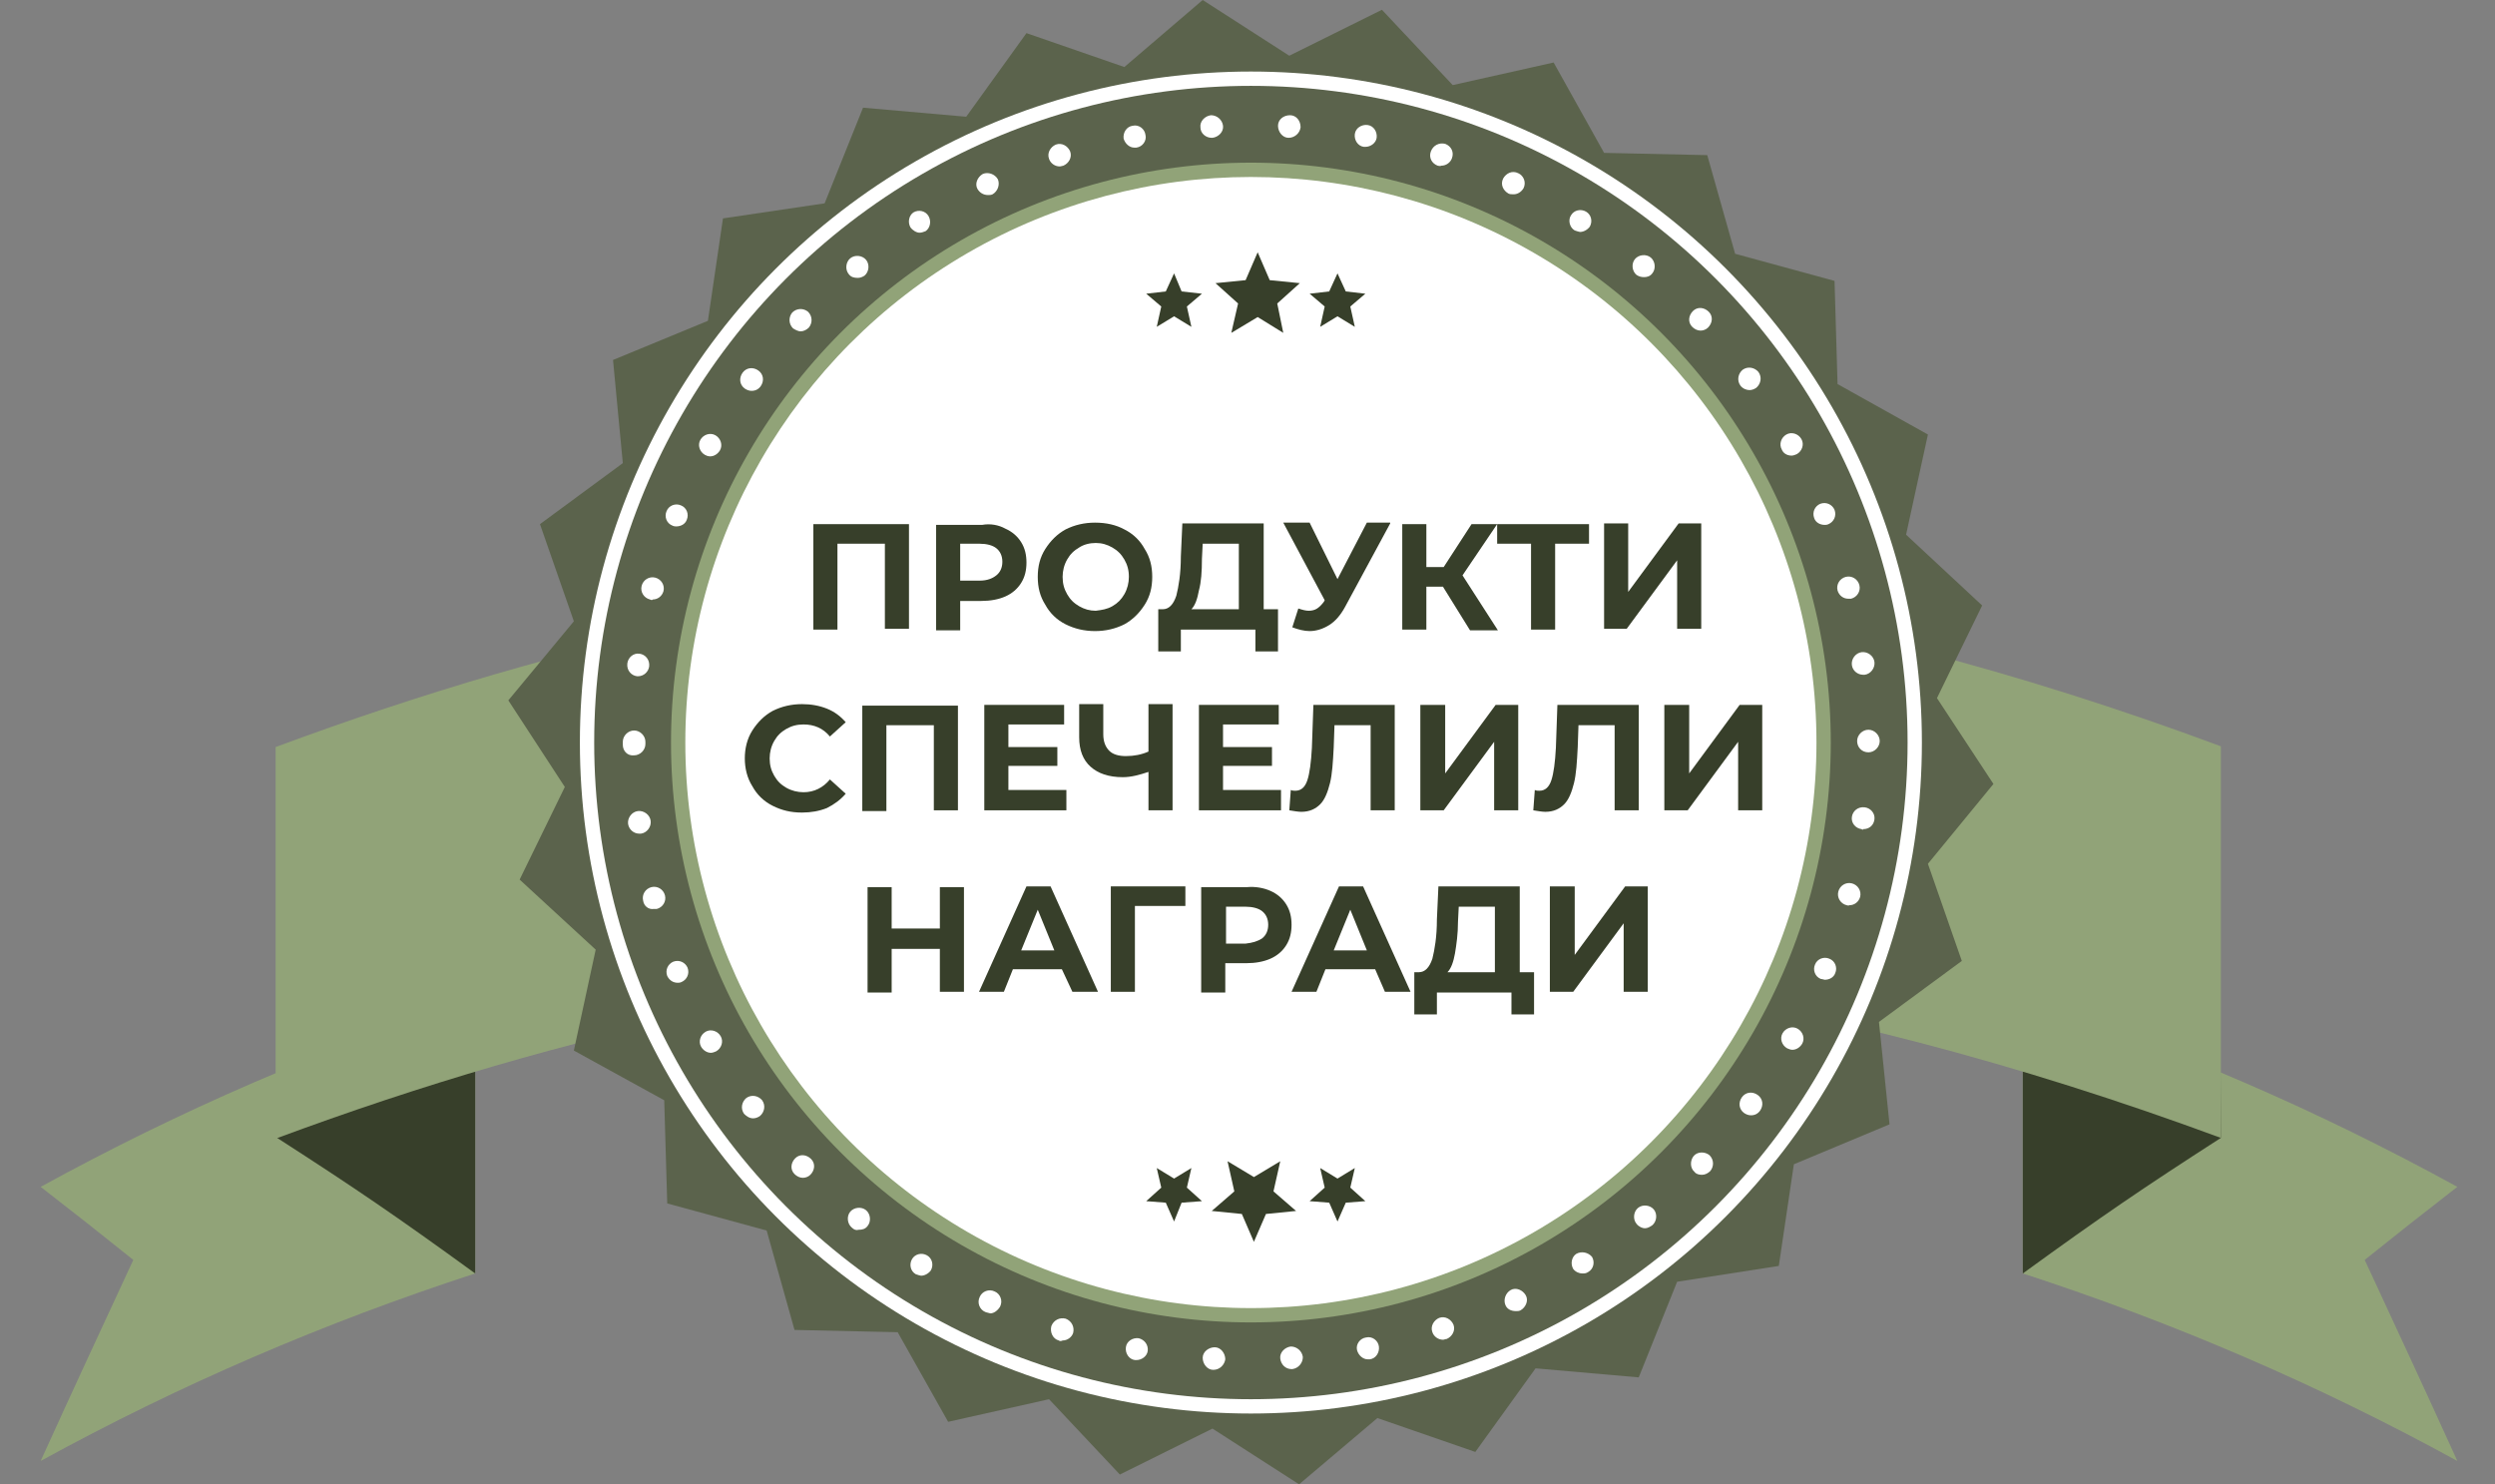 <?xml version="1.0" encoding="utf-8"?>
<!-- Generator: Adobe Illustrator 21.1.0, SVG Export Plug-In . SVG Version: 6.00 Build 0)  -->
<svg version="1.1" id="Layer_1" xmlns="http://www.w3.org/2000/svg" xmlns:xlink="http://www.w3.org/1999/xlink" x="0px" y="0px"
	 width="331.3px" height="197.1px" viewBox="0 0 331.3 197.1" style="enable-background:new 0 0 331.3 197.1;" xml:space="preserve"
	>
<rect x="0" y="0" width="331.3" height="197.1" fill="#808080" stroke="none"/>
<style type="text/css">
	.st0{fill:#91A378;}
	.st1{fill:#373F2A;}
	.st2{fill:#5B634C;}
	.st3{fill:#FFFFFF;}
</style>
<g>
	<g>
		<g>
			<g>
				<g>
					<path class="st0" d="M268.6,169.1c20,6.5,39.3,14.8,57.7,24.9c-4.9-10.8-7.4-16.1-12.3-26.7c5-4,7.4-5.9,12.3-9.7
						c-18.4-10.1-37.7-18.5-57.7-24.9C268.6,147.3,268.6,154.6,268.6,169.1z"/>
					<path class="st1" d="M294.9,151.1c-10.4,6.7-15.7,10.3-26.3,18c0-23.5,0-47,0-70.5c10.6,3.4,15.8,5.4,26.1,9.7
						C294.8,125.4,294.8,134,294.9,151.1z"/>
					<path class="st0" d="M63.1,169.1c-20,6.5-39.3,14.8-57.7,24.9c4.9-10.8,7.4-16.1,12.3-26.7c-5-4-7.4-5.9-12.3-9.7
						c18.4-10.1,37.7-18.5,57.7-24.9C63.1,147.3,63.1,154.6,63.1,169.1z"/>
					<path class="st1" d="M36.8,151.1c10.4,6.7,15.7,10.3,26.3,18c0-23.5,0-47,0-70.5c-10.6,3.4-15.8,5.4-26.1,9.7
						C36.9,125.4,36.8,134,36.8,151.1z"/>
					<path class="st0" d="M151.8,75.1c-38.1,1.6-76.2,9.6-115.2,24.1c0,20.8,0,31.2,0,52c39-14.5,77.1-22.5,115.2-24.1V75.1z"/>
					<path class="st0" d="M215.3,78.4v52c26.3,3.8,52.8,10.8,79.6,20.7v-52C268,89.1,241.6,82.2,215.3,78.4z"/>
				</g>
			</g>
			<polygon class="st2" points="222.7,170.2 217.6,182.9 203.9,181.7 195.9,192.8 182.9,188.3 172.5,197.1 161,189.7 148.7,195.8 
				139.3,185.8 125.9,188.8 119.2,176.9 105.5,176.6 101.8,163.4 88.6,159.8 88.2,146.1 76.2,139.5 79.1,126.1 69,116.8 75,104.5 
				67.5,93 76.2,82.5 71.7,69.6 82.7,61.5 81.4,47.8 94,42.6 96,29 109.5,27 114.6,14.3 128.3,15.5 136.3,4.4 149.3,8.9 159.7,0 
				171.2,7.4 183.5,1.3 192.9,11.3 206.3,8.3 213,20.3 226.7,20.6 230.4,33.7 243.6,37.3 244,51 256,57.7 253.1,71 263.2,80.4 
				257.2,92.7 264.7,104.1 256,114.7 260.5,127.6 249.5,135.7 250.9,149.3 238.2,154.6 236.2,168.1 			"/>
			<circle class="st3" cx="166.1" cy="98.6" r="89.1"/>
			<circle class="st2" cx="166.1" cy="98.6" r="87.2"/>
			<g>
				<path class="st3" d="M161.1,181.9c-0.8,0-1.4-0.8-1.4-1.6l0,0c0-0.8,0.8-1.4,1.6-1.4l0,0c0.8,0,1.4,0.8,1.4,1.6l0,0
					C162.6,181.2,162,181.9,161.1,181.9L161.1,181.9C161.2,181.9,161.2,181.9,161.1,181.9z M170,180.4c-0.1-0.8,0.6-1.5,1.4-1.6l0,0
					c0.8,0,1.5,0.6,1.6,1.4l0,0c0,0.8-0.6,1.5-1.4,1.6l0,0c0,0-0.1,0-0.1,0l0,0C170.7,181.8,170.1,181.2,170,180.4z M150.7,180.6
					L150.7,180.6L150.7,180.6c-0.8-0.1-1.3-0.9-1.2-1.7l0,0c0.1-0.8,0.9-1.3,1.7-1.2l0,0c0.8,0.2,1.3,0.9,1.2,1.7l0,0
					c-0.1,0.7-0.8,1.2-1.5,1.2l0,0C150.9,180.6,150.8,180.6,150.7,180.6z M180.2,179.3c-0.2-0.8,0.4-1.6,1.2-1.7l0,0
					c0.8-0.2,1.6,0.4,1.7,1.2l0,0c0.1,0.8-0.4,1.6-1.2,1.7l0,0c-0.1,0-0.2,0-0.3,0l0,0C181,180.5,180.4,180,180.2,179.3z M140.6,178
					c-0.8-0.2-1.2-1.1-1-1.9l0,0c0.3-0.8,1.1-1.2,1.9-1l0,0c0.8,0.3,1.2,1.1,1,1.9l0,0c-0.2,0.6-0.8,1-1.4,1l0,0
					C140.9,178.1,140.7,178.1,140.6,178z M190.2,176.9c-0.3-0.8,0.2-1.6,0.9-1.9l0,0c0.8-0.3,1.6,0.2,1.9,0.9l0,0
					c0.3,0.8-0.2,1.6-0.9,1.9l0,0c-0.2,0-0.3,0.1-0.5,0.1l0,0C191,177.9,190.4,177.5,190.2,176.9z M130.8,174.2
					c-0.7-0.3-1.1-1.2-0.7-2l0,0c0.3-0.7,1.2-1.1,2-0.7l0,0c0.7,0.3,1.1,1.2,0.7,2l0,0c-0.3,0.5-0.8,0.9-1.3,0.9l0,0
					C131.2,174.3,131,174.3,130.8,174.2z M199.9,173.3c-0.3-0.7,0-1.6,0.7-2l0,0c0.7-0.4,1.6,0,2,0.7l0,0c0.4,0.7,0,1.6-0.7,2l0,0
					c-0.2,0.1-0.4,0.1-0.6,0.1l0,0C200.6,174.1,200.1,173.8,199.9,173.3z M121.6,169.2c-0.7-0.4-0.9-1.3-0.5-2l0,0
					c0.4-0.7,1.3-0.9,2-0.5l0,0c0.7,0.4,0.9,1.3,0.5,2l0,0c-0.3,0.4-0.8,0.7-1.3,0.7l0,0C122.2,169.4,121.9,169.3,121.6,169.2z
					 M208.9,168.5c-0.4-0.7-0.2-1.6,0.4-2l0,0c0.7-0.4,1.6-0.2,2.1,0.4l0,0c0.4,0.7,0.2,1.6-0.5,2l0,0c-0.3,0.2-0.5,0.2-0.8,0.2l0,0
					C209.7,169.1,209.2,168.9,208.9,168.5z M113.1,163c-0.6-0.5-0.7-1.5-0.2-2.1l0,0c0.5-0.6,1.5-0.7,2.1-0.2l0,0
					c0.6,0.5,0.7,1.5,0.2,2.1l0,0c-0.3,0.4-0.7,0.5-1.2,0.5l0,0C113.7,163.4,113.4,163.3,113.1,163z M217.3,162.5
					c-0.5-0.6-0.4-1.6,0.2-2.1l0,0c0.6-0.5,1.6-0.4,2.1,0.2l0,0c0.5,0.6,0.4,1.6-0.2,2.1l0,0c-0.3,0.2-0.6,0.4-1,0.4l0,0
					C218.1,163.1,217.6,162.9,217.3,162.5z M105.5,155.9L105.5,155.9L105.5,155.9c-0.6-0.6-0.5-1.5,0.1-2.1l0,0
					c0.6-0.6,1.5-0.5,2.1,0.1v0c0.6,0.6,0.5,1.5-0.1,2.1l0,0c-0.3,0.3-0.7,0.4-1,0.4l0,0C106.2,156.4,105.8,156.2,105.5,155.9z
					 M225,155.6c-0.6-0.5-0.6-1.5-0.1-2.1l0,0c0.5-0.6,1.5-0.6,2.1-0.1l0,0c0.6,0.6,0.6,1.5,0.1,2.1l0,0c-0.3,0.3-0.7,0.5-1.1,0.5
					l0,0C225.6,156,225.2,155.9,225,155.6z M98.8,147.9L98.8,147.9L98.8,147.9c-0.5-0.7-0.3-1.6,0.3-2.1l0,0
					c0.7-0.5,1.6-0.3,2.1,0.3l0,0c0.5,0.7,0.3,1.6-0.3,2.1l0,0c-0.3,0.2-0.6,0.3-0.9,0.3l0,0C99.5,148.5,99.1,148.2,98.8,147.9z
					 M231.6,147.8c-0.7-0.5-0.8-1.4-0.3-2.1l0,0c0.5-0.7,1.4-0.8,2.1-0.3l0,0c0.7,0.5,0.8,1.4,0.3,2.1l0,0c0,0,0,0,0,0l0,0
					c-0.3,0.4-0.7,0.6-1.2,0.6l0,0C232.2,148.1,231.9,148,231.6,147.8z M93.1,139c-0.4-0.7-0.1-1.6,0.6-2l0,0c0.7-0.4,1.6-0.1,2,0.6
					l0,0c0.4,0.7,0.1,1.6-0.6,2l0,0c-0.2,0.1-0.5,0.2-0.7,0.2l0,0C93.9,139.8,93.4,139.5,93.1,139z M237.3,139.2
					c-0.7-0.4-1-1.3-0.6-2l0,0c0.4-0.7,1.3-1,2-0.6l0,0c0.7,0.4,1,1.3,0.6,2l0,0c-0.3,0.5-0.8,0.8-1.3,0.8l0,0
					C237.8,139.4,237.5,139.3,237.3,139.2z M88.6,129.6c-0.3-0.8,0.1-1.6,0.8-1.9l0,0c0.8-0.3,1.6,0.1,1.9,0.8l0,0
					c0.3,0.8-0.1,1.6-0.8,1.9l0,0c-0.2,0.1-0.4,0.1-0.5,0.1l0,0C89.4,130.5,88.9,130.2,88.6,129.6z M241.8,130
					c-0.8-0.3-1.1-1.2-0.8-1.9l0,0c0.3-0.8,1.2-1.1,1.9-0.8l0,0c0.8,0.3,1.1,1.2,0.8,1.9l0,0c-0.2,0.6-0.8,0.9-1.4,0.9l0,0
					C242.2,130.1,242,130,241.8,130z M85.4,119.6c-0.2-0.8,0.3-1.6,1.1-1.8l0,0c0.8-0.2,1.6,0.3,1.8,1.1l0,0
					c0.2,0.8-0.3,1.6-1.1,1.8l0,0c-0.1,0-0.3,0-0.4,0l0,0C86.1,120.8,85.5,120.3,85.4,119.6z M245.2,120.2c-0.8-0.2-1.3-1-1.1-1.8
					l0,0c0.2-0.8,1-1.3,1.8-1.1l0,0c0.8,0.2,1.3,1,1.1,1.8l0,0c-0.2,0.7-0.8,1.1-1.4,1.1l0,0C245.4,120.3,245.3,120.2,245.2,120.2z
					 M83.4,109.4c-0.1-0.8,0.5-1.6,1.3-1.7l0,0c0.8-0.1,1.6,0.5,1.7,1.3l0,0c0.1,0.8-0.5,1.6-1.3,1.7l0,0c-0.1,0-0.1,0-0.2,0l0,0
					C84.1,110.7,83.5,110.1,83.4,109.4z M247.2,110.1c-0.8-0.1-1.4-0.8-1.3-1.6l0,0c0.1-0.8,0.8-1.4,1.7-1.3l0,0
					c0.8,0.1,1.4,0.8,1.3,1.6l0,0c-0.1,0.8-0.7,1.3-1.5,1.3l0,0C247.4,110.2,247.3,110.2,247.2,110.1z M82.7,98.9c0,0,0-0.1,0-0.2
					l0,0c0-0.1,0-0.1,0-0.2l0,0l0,0l0,0c0-0.8,0.7-1.5,1.5-1.5l0,0c0.8,0,1.5,0.7,1.5,1.5l0,0c0,0.1,0,0.1,0,0.2l0,0
					c0,0.1,0,0.1,0,0.1l0,0c0,0.8-0.7,1.5-1.5,1.5l0,0C83.3,100.4,82.7,99.7,82.7,98.9z M246.6,98.4c0-0.8,0.7-1.5,1.5-1.5l0,0
					c0.8,0,1.5,0.7,1.5,1.5l0,0c0,0.8-0.7,1.5-1.5,1.5l0,0C247.2,99.9,246.6,99.2,246.6,98.4z M85.6,98.9L85.6,98.9L85.6,98.9
					C85.6,98.9,85.6,98.9,85.6,98.9z M84.6,89.8c-0.8-0.1-1.4-0.8-1.3-1.7l0,0c0.1-0.8,0.8-1.4,1.6-1.3l0,0c0.8,0.1,1.4,0.8,1.3,1.7
					l0,0c-0.1,0.7-0.7,1.3-1.5,1.3l0,0C84.7,89.8,84.7,89.8,84.6,89.8z M245.9,88.3c-0.1-0.8,0.5-1.6,1.3-1.7l0,0
					c0.8-0.1,1.6,0.5,1.7,1.3l0,0c0.1,0.8-0.5,1.6-1.3,1.7l0,0c-0.1,0-0.1,0-0.2,0l0,0C246.7,89.6,246,89.1,245.9,88.3z M86.3,79.6
					c-0.8-0.2-1.3-1-1.1-1.8l0,0c0.2-0.8,1-1.3,1.8-1.1l0,0c0.8,0.2,1.3,1,1.1,1.8l0,0c-0.2,0.7-0.8,1.1-1.4,1.1l0,0
					C86.6,79.7,86.5,79.7,86.3,79.6z M244,78.4c-0.2-0.8,0.3-1.6,1.1-1.8l0,0c0.8-0.2,1.6,0.3,1.8,1.1l0,0c0.2,0.8-0.3,1.6-1.1,1.8
					l0,0c-0.1,0-0.3,0-0.4,0l0,0C244.8,79.5,244.2,79.1,244,78.4z M89.3,69.8c-0.8-0.3-1.1-1.2-0.8-1.9l0,0c0.3-0.8,1.2-1.1,1.9-0.8
					l0,0c0.8,0.3,1.1,1.2,0.8,1.9l0,0c-0.2,0.6-0.8,0.9-1.4,0.9l0,0C89.7,69.9,89.5,69.9,89.3,69.8z M240.9,68.8
					c-0.3-0.8,0.1-1.6,0.8-1.9l0,0c0.8-0.3,1.6,0.1,1.9,0.8l0,0c0.3,0.8-0.1,1.6-0.8,1.9l0,0c-0.2,0.1-0.4,0.1-0.5,0.1l0,0
					C241.7,69.7,241.1,69.4,240.9,68.8z M93.6,60.4c-0.7-0.4-1-1.3-0.6-2l0,0c0.4-0.7,1.3-1,2-0.6l0,0c0.7,0.4,1,1.3,0.6,2l0,0
					c-0.3,0.5-0.8,0.8-1.3,0.8l0,0C94,60.6,93.8,60.5,93.6,60.4z M236.6,59.7L236.6,59.7c-0.4-0.7-0.1-1.6,0.6-2l0,0
					c0.7-0.4,1.6-0.1,2,0.6l0,0l0,0l0,0c0.4,0.7,0.1,1.6-0.6,2l0,0c-0.2,0.1-0.5,0.2-0.7,0.2l0,0C237.3,60.5,236.8,60.2,236.6,59.7z
					 M98.9,51.6c-0.7-0.5-0.8-1.4-0.3-2.1l0,0c0.5-0.7,1.4-0.8,2.1-0.3l0,0c0.7,0.5,0.8,1.4,0.3,2.1l0,0c-0.3,0.4-0.7,0.6-1.2,0.6
					l0,0C99.5,51.9,99.2,51.8,98.9,51.6z M231.1,51.2L231.1,51.2c-0.5-0.7-0.3-1.6,0.3-2.1l0,0c0.7-0.5,1.6-0.3,2.1,0.3l0,0l0,0l0,0
					c0.5,0.7,0.3,1.6-0.3,2.1l0,0c-0.3,0.2-0.6,0.3-0.9,0.3l0,0C231.9,51.8,231.4,51.6,231.1,51.2z M105.3,43.6
					c-0.6-0.6-0.6-1.5-0.1-2.1l0,0l0,0l0,0c0.6-0.6,1.5-0.6,2.1-0.1l0,0c0.6,0.6,0.6,1.5,0.1,2.1l0,0c-0.3,0.3-0.7,0.5-1.1,0.5l0,0
					C106,44,105.6,43.8,105.3,43.6z M224.7,43.4c-0.6-0.6-0.5-1.5,0.1-2.1l0,0c0.6-0.6,1.5-0.5,2.1,0.1l0,0c0.6,0.6,0.5,1.5-0.1,2.1
					l0,0c-0.3,0.3-0.7,0.4-1,0.4l0,0C225.4,43.9,225,43.7,224.7,43.4z M112.7,36.4c-0.5-0.6-0.4-1.6,0.2-2.1l0,0
					c0.6-0.5,1.6-0.4,2.1,0.2l0,0c0.5,0.6,0.4,1.6-0.2,2.1l0,0c-0.3,0.2-0.6,0.3-0.9,0.3l0,0C113.4,36.9,113,36.8,112.7,36.4z
					 M217.3,36.5c-0.6-0.5-0.7-1.5-0.2-2.1l0,0c0.5-0.6,1.5-0.7,2.1-0.2l0,0l0,0l0,0c0.6,0.5,0.7,1.5,0.2,2.1l0,0
					c-0.3,0.4-0.7,0.5-1.1,0.5l0,0C217.9,36.8,217.6,36.7,217.3,36.5z M120.9,30.2c-0.4-0.7-0.2-1.6,0.4-2l0,0l0,0l0,0
					c0.7-0.4,1.6-0.2,2,0.5l0,0c0.4,0.7,0.2,1.6-0.4,2l0,0c-0.3,0.1-0.5,0.2-0.8,0.2l0,0C121.7,30.9,121.2,30.6,120.9,30.2z
					 M209.1,30.6c-0.7-0.4-0.9-1.4-0.5-2l0,0c0.4-0.7,1.3-0.9,2-0.5l0,0c0.7,0.4,0.9,1.3,0.5,2l0,0c-0.3,0.4-0.8,0.7-1.3,0.7l0,0
					C209.7,30.8,209.4,30.7,209.1,30.6z M129.8,25.1c-0.4-0.7,0-1.6,0.7-2l0,0c0.7-0.3,1.6,0,2,0.7l0,0c0.3,0.7,0,1.6-0.7,2l0,0
					c-0.2,0.1-0.4,0.1-0.6,0.1l0,0C130.6,25.9,130.1,25.6,129.8,25.1z M200.3,25.7L200.3,25.7c-0.7-0.4-1.1-1.2-0.7-2l0,0
					c0.4-0.7,1.2-1.1,2-0.7l0,0l0,0l0,0c0.7,0.3,1.1,1.2,0.7,2l0,0c-0.3,0.5-0.8,0.8-1.3,0.8l0,0C200.7,25.8,200.5,25.8,200.3,25.7z
					 M139.3,21.1c-0.3-0.8,0.2-1.6,0.9-1.9l0,0c0.8-0.3,1.6,0.2,1.9,0.9l0,0c0.3,0.8-0.2,1.6-0.9,1.9l0,0c-0.1,0-0.3,0.1-0.5,0.1
					l0,0C140.1,22.1,139.5,21.7,139.3,21.1z M190.9,22c-0.8-0.3-1.2-1.1-0.9-1.9l0,0c0.3-0.8,1.1-1.2,1.9-1l0,0
					c0.8,0.3,1.2,1.1,0.9,1.9l0,0c-0.2,0.6-0.8,1-1.4,1l0,0C191.2,22.1,191,22,190.9,22z M149.2,18.4c-0.1-0.8,0.4-1.6,1.2-1.7l0,0
					c0.8-0.2,1.6,0.4,1.7,1.2l0,0c0.2,0.8-0.4,1.6-1.2,1.7l0,0c-0.1,0-0.2,0-0.3,0l0,0C150,19.6,149.4,19.1,149.2,18.4z M181.1,19.5
					L181.1,19.5c-0.8-0.1-1.3-0.9-1.2-1.7l0,0c0.1-0.8,0.9-1.3,1.7-1.2l0,0c0.8,0.1,1.3,0.9,1.2,1.7l0,0c-0.1,0.7-0.8,1.2-1.5,1.2
					l0,0C181.3,19.5,181.2,19.5,181.1,19.5z M159.4,16.9c-0.1-0.8,0.6-1.5,1.4-1.6l0,0c0.8,0,1.5,0.6,1.6,1.4l0,0
					c0.1,0.8-0.6,1.5-1.4,1.6l0,0c0,0-0.1,0-0.1,0l0,0C160.1,18.3,159.4,17.7,159.4,16.9z M171.1,18.3c-0.8,0-1.4-0.8-1.4-1.6l0,0
					c0-0.8,0.7-1.4,1.6-1.4l0,0c0.8,0,1.4,0.7,1.4,1.6l0,0C172.6,17.7,171.9,18.3,171.1,18.3L171.1,18.3
					C171.1,18.3,171.1,18.3,171.1,18.3z"/>
			</g>
			<circle class="st0" cx="166.1" cy="98.6" r="77"/>
			<ellipse class="st3" cx="166.1" cy="98.6" rx="75.1" ry="75.1"/>
			<g>
				<polygon class="st1" points="170.4,44.2 167,42.1 163.5,44.2 164.4,40.3 161.4,37.6 165.4,37.2 167,33.5 168.6,37.2 172.6,37.6 
					169.6,40.3 				"/>
				<polygon class="st1" points="179.9,43.4 177.6,42 175.3,43.4 175.9,40.7 173.9,39 176.5,38.7 177.6,36.3 178.7,38.7 181.3,39 
					179.3,40.7 				"/>
				<polygon class="st1" points="158.2,43.4 155.9,42 153.6,43.4 154.2,40.7 152.2,39 154.8,38.7 155.9,36.3 156.9,38.7 159.6,39 
					157.6,40.7 				"/>
			</g>
			<g>
				<polygon class="st1" points="163,154.2 166.5,156.3 170,154.2 169.1,158.2 172.1,160.8 168.1,161.2 166.5,164.9 164.9,161.2 
					160.9,160.8 163.9,158.2 				"/>
				<polygon class="st1" points="153.6,155.1 155.9,156.5 158.2,155.1 157.6,157.7 159.6,159.5 156.9,159.7 155.9,162.2 
					154.8,159.7 152.2,159.5 154.2,157.7 				"/>
				<polygon class="st1" points="175.3,155.1 177.6,156.5 179.9,155.1 179.3,157.7 181.3,159.5 178.7,159.7 177.6,162.2 
					176.5,159.7 173.9,159.5 175.9,157.7 				"/>
			</g>
		</g>
	</g>
	<g>
		<path class="st1" d="M120.7,69.5v14h-3.2V72.2h-6.3v11.4h-3.2v-14H120.7z"/>
		<path class="st1" d="M133.5,70.2c0.9,0.4,1.6,1,2.1,1.8c0.5,0.8,0.7,1.7,0.7,2.7c0,1-0.2,1.9-0.7,2.7c-0.5,0.8-1.2,1.4-2.1,1.8
			c-0.9,0.4-2,0.6-3.2,0.6h-2.8v3.9h-3.2v-14h6.1C131.5,69.5,132.6,69.7,133.5,70.2z M132.3,76.4c0.5-0.4,0.8-1,0.8-1.8
			c0-0.8-0.3-1.4-0.8-1.8c-0.5-0.4-1.3-0.6-2.2-0.6h-2.6v4.9h2.6C131.1,77.1,131.8,76.8,132.3,76.4z"/>
		<path class="st1" d="M141.5,82.9c-1.2-0.6-2.1-1.5-2.7-2.6c-0.7-1.1-1-2.3-1-3.7c0-1.4,0.3-2.6,1-3.7c0.7-1.1,1.6-2,2.7-2.6
			c1.2-0.6,2.5-0.9,3.9-0.9c1.5,0,2.8,0.3,3.9,0.9c1.2,0.6,2.1,1.5,2.7,2.6c0.7,1.1,1,2.3,1,3.7c0,1.4-0.3,2.6-1,3.7
			c-0.7,1.1-1.6,2-2.7,2.6c-1.2,0.6-2.5,0.9-3.9,0.9C144,83.8,142.7,83.5,141.5,82.9z M147.7,80.5c0.7-0.4,1.2-0.9,1.6-1.6
			c0.4-0.7,0.6-1.5,0.6-2.3c0-0.9-0.2-1.6-0.6-2.3c-0.4-0.7-0.9-1.2-1.6-1.6c-0.7-0.4-1.4-0.6-2.2-0.6c-0.8,0-1.6,0.2-2.2,0.6
			c-0.7,0.4-1.2,0.9-1.6,1.6c-0.4,0.7-0.6,1.5-0.6,2.3c0,0.9,0.2,1.6,0.6,2.3c0.4,0.7,0.9,1.2,1.6,1.6c0.7,0.4,1.4,0.6,2.2,0.6
			C146.3,81,147,80.9,147.7,80.5z"/>
		<path class="st1" d="M169.7,80.9v5.6h-3v-2.9h-9.9v2.9h-3l0-5.6h0.6c0.8,0,1.4-0.6,1.8-1.8c0.3-1.2,0.6-2.9,0.6-5.2l0.2-4.4h10.8
			v11.4H169.7z M159.2,78.4c-0.2,1.1-0.5,2-1,2.5h6.3v-8.7h-4.8l-0.1,2C159.6,75.9,159.5,77.3,159.2,78.4z"/>
		<path class="st1" d="M184.6,69.5l-6,11.1c-0.6,1.1-1.3,1.9-2.1,2.4c-0.8,0.5-1.7,0.8-2.6,0.8c-0.7,0-1.5-0.2-2.3-0.5l0.8-2.5
			c0.6,0.2,1,0.3,1.4,0.3c0.4,0,0.8-0.1,1.1-0.3c0.3-0.2,0.6-0.5,0.9-0.9l0.1-0.2l-5.5-10.3h3.5l3.7,7.5l3.9-7.5H184.6z"/>
		<path class="st1" d="M191.6,77.9h-2.2v5.7h-3.2v-14h3.2v5.7h2.3l3.7-5.7h3.4l-4.6,6.8l4.7,7.3h-3.7L191.6,77.9z"/>
		<path class="st1" d="M211,72.2h-4.5v11.4h-3.2V72.2h-4.5v-2.6H211V72.2z"/>
		<path class="st1" d="M213,69.5h3.2v9.1l6.7-9.1h3v14h-3.2v-9.1l-6.7,9.1H213V69.5z"/>
		<path class="st1" d="M102.6,107c-1.2-0.6-2.1-1.5-2.7-2.6c-0.7-1.1-1-2.4-1-3.7s0.3-2.6,1-3.7c0.7-1.1,1.6-2,2.7-2.6
			c1.2-0.6,2.5-0.9,3.9-0.9c1.2,0,2.3,0.2,3.3,0.6c1,0.4,1.8,1,2.5,1.8l-2.1,1.9c-0.9-1.1-2.1-1.6-3.5-1.6c-0.9,0-1.6,0.2-2.3,0.6
			c-0.7,0.4-1.2,0.9-1.6,1.6c-0.4,0.7-0.6,1.5-0.6,2.3c0,0.9,0.2,1.6,0.6,2.3c0.4,0.7,0.9,1.2,1.6,1.6c0.7,0.4,1.5,0.6,2.3,0.6
			c1.4,0,2.6-0.6,3.5-1.7l2.1,1.9c-0.7,0.8-1.5,1.4-2.5,1.9c-1,0.4-2.1,0.6-3.3,0.6C105,107.9,103.8,107.6,102.6,107z"/>
		<path class="st1" d="M127.2,93.6v14H124V96.3h-6.3v11.4h-3.2v-14H127.2z"/>
		<path class="st1" d="M141.6,105v2.6h-10.9v-14h10.6v2.6h-7.4v3h6.5v2.5h-6.5v3.2H141.6z"/>
		<path class="st1" d="M155.7,93.6v14h-3.2v-5.1c-1.2,0.4-2.3,0.7-3.4,0.7c-1.9,0-3.3-0.5-4.3-1.4c-1-0.9-1.5-2.2-1.5-3.9v-4.4h3.2
			v4c0,1,0.3,1.7,0.8,2.2c0.5,0.5,1.3,0.7,2.2,0.7c1.1,0,2.1-0.2,3-0.6v-6.3H155.7z"/>
		<path class="st1" d="M170.1,105v2.6h-10.9v-14h10.6v2.6h-7.4v3h6.5v2.5h-6.5v3.2H170.1z"/>
		<path class="st1" d="M185.2,93.6v14H182V96.3h-4.8l-0.1,2.9c-0.1,2-0.2,3.6-0.5,4.8c-0.3,1.2-0.7,2.2-1.3,2.8s-1.4,1-2.5,1
			c-0.4,0-1-0.1-1.6-0.2l0.2-2.7c0.2,0.1,0.4,0.1,0.6,0.1c0.8,0,1.3-0.5,1.6-1.4c0.3-0.9,0.5-2.4,0.6-4.3l0.2-5.7H185.2z"/>
		<path class="st1" d="M188.7,93.6h3.2v9.1l6.7-9.1h3v14h-3.2v-9.1l-6.7,9.1h-3.1V93.6z"/>
		<path class="st1" d="M217.6,93.6v14h-3.2V96.3h-4.8l-0.1,2.9c-0.1,2-0.2,3.6-0.5,4.8c-0.3,1.2-0.7,2.2-1.3,2.8s-1.4,1-2.5,1
			c-0.4,0-1-0.1-1.6-0.2l0.2-2.7c0.2,0.1,0.4,0.1,0.6,0.1c0.8,0,1.3-0.5,1.6-1.4c0.3-0.9,0.5-2.4,0.6-4.3l0.2-5.7H217.6z"/>
		<path class="st1" d="M221.1,93.6h3.2v9.1l6.7-9.1h3v14h-3.2v-9.1l-6.7,9.1h-3.1V93.6z"/>
		<path class="st1" d="M128,117.7v14h-3.2V126h-6.4v5.8h-3.2v-14h3.2v5.5h6.4v-5.5H128z"/>
		<path class="st1" d="M141,128.7h-6.5l-1.2,3h-3.3l6.3-14h3.2l6.3,14h-3.4L141,128.7z M140,126.2l-2.2-5.4l-2.2,5.4H140z"/>
		<path class="st1" d="M157.4,120.3h-6.7l0,11.4h-3.2v-14h9.9L157.4,120.3z"/>
		<path class="st1" d="M168.7,118.3c0.9,0.4,1.6,1,2.1,1.8c0.5,0.8,0.7,1.7,0.7,2.7c0,1-0.2,1.9-0.7,2.7c-0.5,0.8-1.2,1.4-2.1,1.8
			c-0.9,0.4-2,0.6-3.2,0.6h-2.8v3.9h-3.2v-14h6.1C166.7,117.7,167.8,117.9,168.7,118.3z M167.6,124.6c0.5-0.4,0.8-1,0.8-1.8
			c0-0.8-0.3-1.4-0.8-1.8c-0.5-0.4-1.3-0.6-2.2-0.6h-2.6v4.9h2.6C166.3,125.2,167,125,167.6,124.6z"/>
		<path class="st1" d="M182.6,128.7H176l-1.2,3h-3.3l6.3-14h3.2l6.3,14h-3.4L182.6,128.7z M181.5,126.2l-2.2-5.4l-2.2,5.4H181.5z"/>
		<path class="st1" d="M203.7,129.1v5.6h-3v-2.9h-9.9v2.9h-3l0-5.6h0.6c0.8,0,1.4-0.6,1.8-1.8c0.3-1.2,0.6-2.9,0.6-5.2l0.2-4.4h10.8
			v11.4H203.7z M193.2,126.6c-0.2,1.1-0.5,2-1,2.5h6.3v-8.7h-4.8l-0.1,2C193.6,124,193.4,125.4,193.2,126.6z"/>
		<path class="st1" d="M205.9,117.7h3.2v9.1l6.7-9.1h3v14h-3.2v-9.1l-6.7,9.1h-3.1V117.7z"/>
	</g>
</g>
</svg>
